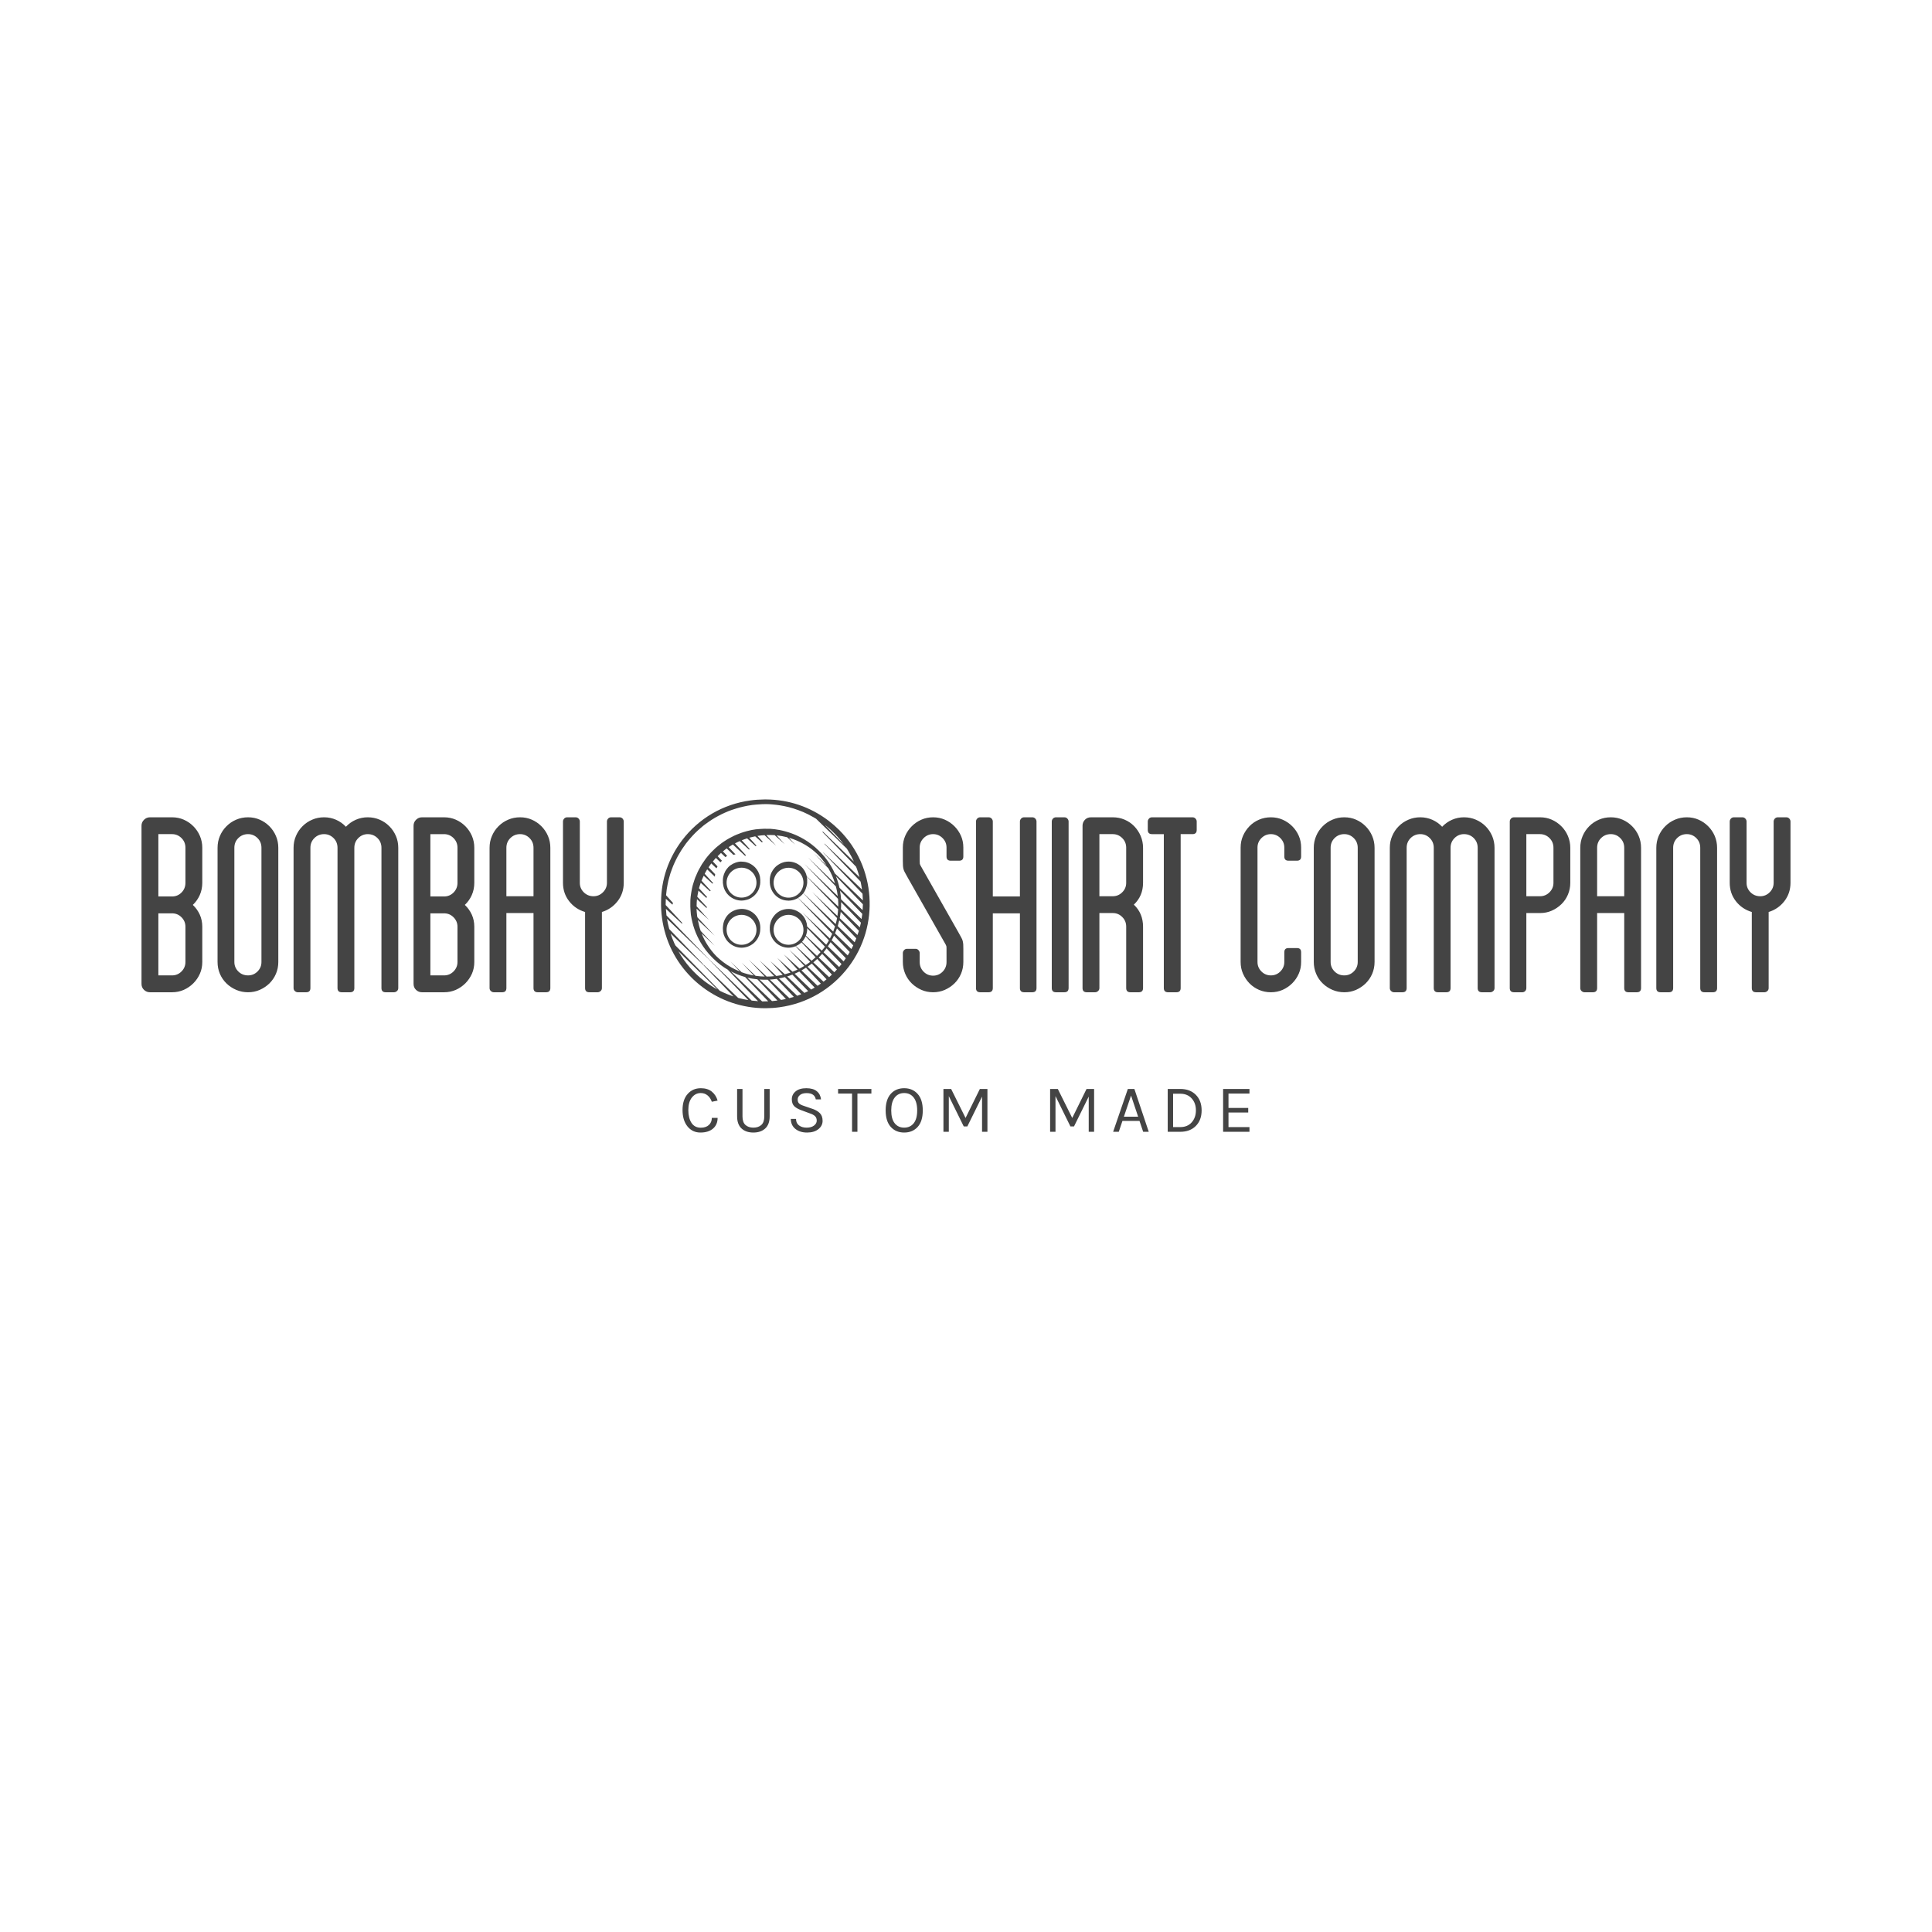 <?xml version="1.0" encoding="utf-8"?>
<!-- Generator: Adobe Illustrator 16.0.0, SVG Export Plug-In . SVG Version: 6.00 Build 0)  -->
<!DOCTYPE svg PUBLIC "-//W3C//DTD SVG 1.1//EN" "http://www.w3.org/Graphics/SVG/1.1/DTD/svg11.dtd">
<svg version="1.1" id="Layer_1" xmlns="http://www.w3.org/2000/svg" xmlns:xlink="http://www.w3.org/1999/xlink" x="0px" y="0px"
	 width="512px" height="512px" viewBox="-122.5 -229 512 512" enable-background="new -122.5 -229 512 512" xml:space="preserve">
<g id="Layer_x0020_1">
	<path fill="#444444" d="M106.101,12.193l-6.134-5.92c-0.223-1.041-0.536-2.065-0.937-3.058l7.139,7.427c0,0.065,0,0.143,0,0.213
		C106.164,11.285,106.131,11.735,106.101,12.193L106.101,12.193L106.101,12.193z M201.638,59.585h6.984v1.227h-5.559v3.809h5.232
		v1.21h-5.232v3.861h5.559v1.247h-6.984V59.585L201.638,59.585z M190.296,59.585c1.708,0,3.076,0.514,4.104,1.543
		c1.029,1.029,1.544,2.407,1.544,4.133c0,1.727-0.515,3.104-1.544,4.134c-1.029,1.027-2.396,1.542-4.104,1.542h-3.339V59.584
		L190.296,59.585L190.296,59.585z M188.381,69.691h1.915c1.263,0,2.267-0.418,3.013-1.253c0.746-0.837,1.119-1.898,1.119-3.187
		c0-1.289-0.376-2.344-1.127-3.167c-0.753-0.826-1.755-1.235-3.005-1.235h-1.915V69.691z M176.39,59.585h1.733l3.809,11.352h-1.48
		l-0.974-2.888h-4.514l-0.975,2.888h-1.496L176.39,59.585L176.39,59.585z M175.343,66.932h3.774l-1.879-5.596l-1.894,5.596H175.343z
		 M157.83,59.585l3.826,7.688l3.79-7.688h2.003v11.352h-1.426v-9.329l-3.897,7.903h-0.957l-3.953-8.031v9.459h-1.426V59.587h2.04
		V59.585L157.83,59.585z M129.559,59.585l3.825,7.688l3.791-7.688h2.003v11.352h-1.426v-9.329l-3.897,7.903h-0.957l-3.953-8.031
		v9.459h-1.425V59.587h2.04L129.559,59.585L129.559,59.585z M117.117,59.386c1.468,0,2.655,0.503,3.565,1.509
		c0.908,1.004,1.362,2.465,1.362,4.386c0,1.918-0.451,3.372-1.354,4.367c-0.902,0.992-2.094,1.489-3.574,1.489
		c-1.479,0-2.667-0.504-3.565-1.509c-0.896-1.004-1.344-2.457-1.344-4.357c0-1.915,0.448-3.372,1.344-4.376
		C114.448,59.889,115.637,59.386,117.117,59.386L117.117,59.386z M117.117,60.668c-1.059,0-1.895,0.396-2.51,1.191
		c-0.613,0.793-0.92,1.938-0.92,3.429s0.307,2.623,0.92,3.394c0.615,0.771,1.451,1.154,2.51,1.154c1.059,0,1.898-0.384,2.517-1.154
		c0.62-0.771,0.93-1.902,0.93-3.394s-0.31-2.636-0.93-3.429C119.016,61.063,118.176,60.668,117.117,60.668z M99.603,59.585h8.825
		v1.227h-3.699v10.127h-1.426V60.812h-3.7V59.585z M93.694,62.346c-0.205-1.106-1.016-1.659-2.436-1.659
		c-0.758,0-1.342,0.166-1.751,0.496c-0.409,0.332-0.614,0.729-0.614,1.192c0,0.463,0.125,0.814,0.378,1.055
		c0.253,0.239,0.662,0.45,1.229,0.631l2.363,0.813c0.807,0.275,1.447,0.655,1.922,1.135c0.475,0.483,0.713,1.159,0.713,2.032
		c0,0.871-0.373,1.606-1.119,2.2c-0.746,0.599-1.746,0.896-2.996,0.896c-1.251,0-2.278-0.316-3.078-0.949
		c-0.801-0.63-1.212-1.519-1.236-2.661h1.39c0,0.746,0.261,1.318,0.785,1.715s1.197,0.596,2.021,0.596s1.478-0.184,1.958-0.551
		c0.481-0.368,0.722-0.8,0.722-1.3s-0.147-0.894-0.442-1.182c-0.295-0.29-0.73-0.53-1.309-0.722l-2.003-0.74
		c-0.939-0.313-1.648-0.686-2.129-1.119c-0.481-0.433-0.722-1.069-0.722-1.903c0-0.838,0.337-1.534,1.011-2.094
		c0.673-0.56,1.618-0.841,2.834-0.841c1.215,0,2.144,0.269,2.788,0.806c0.644,0.533,1.014,1.253,1.109,2.154H93.694L93.694,62.346
		L93.694,62.346z M74.268,59.585v7.255c0,1.059,0.266,1.822,0.794,2.293c0.53,0.47,1.227,0.704,2.094,0.704s1.565-0.234,2.094-0.704
		c0.53-0.471,0.794-1.234,0.794-2.293v-7.255h1.426v7.255c0,1.42-0.391,2.49-1.172,3.213c-0.783,0.723-1.833,1.084-3.15,1.084
		c-1.318,0-2.364-0.361-3.14-1.084s-1.164-1.793-1.164-3.213v-7.255H74.268L74.268,59.585L74.268,59.585z M63.215,59.386
		c1.215,0,2.193,0.306,2.933,0.911c0.739,0.608,1.247,1.4,1.524,2.375l-1.534,0.307c-0.24-0.709-0.616-1.272-1.128-1.688
		c-0.511-0.416-1.109-0.623-1.795-0.623c-0.95,0-1.738,0.396-2.364,1.191c-0.625,0.793-0.938,1.897-0.938,3.313
		c0,1.413,0.28,2.548,0.839,3.401c0.56,0.854,1.38,1.281,2.464,1.281c0.902,0,1.615-0.236,2.138-0.713
		c0.523-0.476,0.786-1.103,0.786-1.886h1.534c0,1.192-0.406,2.136-1.218,2.836c-0.813,0.696-1.925,1.045-3.339,1.045
		c-1.414,0-2.558-0.54-3.43-1.624c-0.872-1.084-1.308-2.532-1.308-4.349c0-1.817,0.451-3.233,1.354-4.25
		c0.901-1.017,2.063-1.525,3.482-1.525l0-0.001V59.386z M351.687-12.063c0.208,0.234,0.313,0.495,0.313,0.77v16.25
		c0,1.851-0.552,3.481-1.634,4.875c-1.097,1.398-2.481,2.343-4.155,2.857V32.84c0,0.326-0.115,0.599-0.346,0.803
		c-0.233,0.208-0.492,0.316-0.771,0.316h-2.226c-0.745,0-1.124-0.377-1.124-1.119v-20.15c-1.717-0.514-3.123-1.459-4.217-2.858
		c-1.087-1.392-1.633-3.022-1.633-4.875v-16.249c0-0.276,0.099-0.536,0.313-0.771c0.211-0.23,0.475-0.345,0.796-0.345h2.233
		c0.329,0,0.6,0.115,0.801,0.345c0.213,0.234,0.321,0.495,0.321,0.771V4.957c0,0.972,0.345,1.808,1.042,2.505
		c0.692,0.698,1.56,1.051,2.585,1.051c0.975,0,1.813-0.353,2.504-1.051c0.695-0.697,1.046-1.533,1.046-2.505v-16.249
		c0-0.276,0.108-0.536,0.313-0.771c0.22-0.23,0.479-0.345,0.808-0.345h2.234c0.323,0,0.59,0.115,0.799,0.345L351.687-12.063
		L351.687-12.063z M324.527-12.408c1.116,0,2.153,0.206,3.104,0.628c0.956,0.414,1.803,0.992,2.546,1.74
		c0.742,0.738,1.325,1.605,1.747,2.582c0.414,0.976,0.622,2.017,0.622,3.132l0.001,37.167c0,0.742-0.374,1.119-1.115,1.119h-2.229
		c-0.75,0-1.121-0.377-1.121-1.119V-4.327c0-1.021-0.344-1.879-1.04-2.572c-0.695-0.693-1.536-1.048-2.515-1.048
		c-1.022,0-1.881,0.355-2.579,1.048c-0.692,0.692-1.044,1.551-1.044,2.572V32.84c0,0.742-0.366,1.119-1.115,1.119h-2.227
		c-0.745,0-1.122-0.377-1.122-1.119V-4.327c0-1.114,0.212-2.156,0.626-3.132c0.424-0.976,1.002-1.844,1.745-2.582
		c0.742-0.748,1.608-1.326,2.58-1.74C322.373-12.204,323.415-12.408,324.527-12.408z M307.937,8.512V-4.327
		c0-1.021-0.345-1.879-1.05-2.572c-0.692-0.693-1.529-1.048-2.501-1.048c-1.028,0-1.89,0.355-2.583,1.048
		c-0.702,0.692-1.049,1.551-1.049,2.572V8.512H307.937L307.937,8.512z M304.386-12.408c1.108,0,2.142,0.206,3.097,0.628
		c0.955,0.414,1.805,0.992,2.545,1.74c0.745,0.738,1.333,1.605,1.745,2.582c0.413,0.976,0.624,2.017,0.624,3.132V32.84
		c0,0.742-0.366,1.119-1.121,1.119h-2.223c-0.745,0-1.116-0.377-1.116-1.119V12.967h-7.183V32.84c0,0.742-0.367,1.119-1.115,1.119
		h-2.235c-0.279,0-0.533-0.11-0.767-0.316c-0.228-0.204-0.349-0.477-0.349-0.803V-4.328c0-1.114,0.213-2.156,0.63-3.132
		c0.419-0.975,1-1.843,1.742-2.582c0.741-0.748,1.609-1.326,2.581-1.74C302.218-12.204,303.262-12.409,304.386-12.408
		L304.386-12.408L304.386-12.408z M289.182-4.326c0-1.021-0.349-1.878-1.048-2.571c-0.694-0.693-1.535-1.049-2.51-1.049h-3.628
		V8.512h3.628c0.975,0,1.815-0.354,2.51-1.047c0.699-0.702,1.048-1.538,1.048-2.508V-4.326L289.182-4.326z M285.624-12.408
		c1.114,0,2.151,0.206,3.098,0.628c0.952,0.414,1.803,0.992,2.548,1.74c0.748,0.738,1.33,1.605,1.742,2.582
		c0.415,0.976,0.63,2.017,0.63,3.132l0.001,9.283c0,1.109-0.217,2.16-0.631,3.131c-0.412,0.981-0.994,1.825-1.742,2.545
		c-0.745,0.722-1.596,1.293-2.548,1.707c-0.946,0.422-1.983,0.627-3.098,0.627h-3.628V32.84c0,0.326-0.1,0.599-0.306,0.803
		c-0.213,0.206-0.452,0.316-0.733,0.316h-2.229c-0.75,0-1.124-0.377-1.124-1.119v-44.132c0-0.276,0.11-0.537,0.314-0.77
		c0.21-0.231,0.479-0.346,0.81-0.346L285.624-12.408L285.624-12.408L285.624-12.408z M265.481-12.408
		c1.112,0,2.154,0.206,3.13,0.628c0.977,0.414,1.838,0.992,2.581,1.74c0.745,0.738,1.318,1.605,1.747,2.582
		c0.412,0.976,0.627,2.017,0.627,3.132V32.84c0,0.326-0.122,0.599-0.348,0.803c-0.237,0.208-0.49,0.316-0.767,0.316h-2.236
		c-0.745,0-1.115-0.377-1.115-1.119V-4.326c0-1.021-0.349-1.878-1.039-2.571c-0.697-0.693-1.569-1.049-2.583-1.049
		c-0.979,0-1.822,0.356-2.513,1.049c-0.695,0.692-1.049,1.551-1.049,2.571V32.84c0,0.742-0.365,1.119-1.115,1.119h-2.225
		c-0.745,0-1.116-0.377-1.116-1.119V-4.326c0-1.021-0.349-1.878-1.05-2.571c-0.695-0.693-1.533-1.049-2.508-1.049
		c-1.026,0-1.883,0.356-2.581,1.049c-0.697,0.692-1.044,1.551-1.044,2.571V32.84c0,0.742-0.372,1.119-1.116,1.119h-2.239
		c-0.27,0-0.535-0.108-0.752-0.316c-0.24-0.204-0.355-0.477-0.355-0.803V-4.327c0-1.114,0.205-2.156,0.633-3.132
		c0.413-0.976,0.993-1.844,1.733-2.582c0.744-0.748,1.607-1.326,2.586-1.74c0.975-0.424,2.023-0.628,3.136-0.628
		s2.167,0.223,3.169,0.658c0.996,0.44,1.875,1.059,2.617,1.852c0.741-0.794,1.611-1.412,2.614-1.852
		c0.993-0.435,2.056-0.658,3.175-0.658H265.481z M237.31-4.326c0-1.021-0.346-1.878-1.046-2.571
		c-0.703-0.693-1.527-1.049-2.509-1.049c-1.024,0-1.88,0.355-2.577,1.049c-0.7,0.692-1.048,1.551-1.048,2.571v30.258
		c0,0.985,0.348,1.817,1.048,2.517c0.697,0.698,1.553,1.042,2.577,1.042c0.981,0,1.806-0.344,2.509-1.042
		c0.7-0.699,1.046-1.531,1.046-2.517V-4.326z M233.755-12.408c1.113,0,2.151,0.206,3.101,0.628c0.952,0.414,1.8,0.992,2.544,1.74
		c0.745,0.738,1.32,1.605,1.742,2.582c0.416,0.976,0.632,2.017,0.632,3.132v30.258c0,1.119-0.216,2.165-0.632,3.146
		c-0.422,0.97-0.997,1.818-1.742,2.543c-0.744,0.723-1.592,1.283-2.544,1.708c-0.949,0.416-1.987,0.63-3.101,0.63
		c-1.114,0-2.166-0.214-3.132-0.63c-0.986-0.425-1.843-0.985-2.584-1.708c-0.755-0.725-1.333-1.573-1.742-2.543
		c-0.419-0.981-0.633-2.028-0.633-3.146V-4.327c0-1.114,0.214-2.156,0.633-3.132c0.409-0.976,0.987-1.844,1.742-2.582
		c0.741-0.748,1.598-1.326,2.584-1.74C231.589-12.204,232.641-12.408,233.755-12.408z M217.857-2.023v-2.365
		c0-0.975-0.356-1.818-1.049-2.51c-0.696-0.693-1.529-1.049-2.509-1.049c-0.977,0-1.813,0.356-2.507,1.049
		c-0.696,0.692-1.043,1.535-1.043,2.51v30.319c0,0.985,0.347,1.817,1.043,2.517c0.694,0.698,1.53,1.042,2.507,1.042
		c0.979,0,1.813-0.344,2.509-1.042c0.692-0.699,1.049-1.531,1.049-2.517v-2.574c0-0.746,0.367-1.111,1.112-1.111h2.234
		c0.745,0,1.109,0.366,1.109,1.111v2.574c0,1.124-0.2,2.162-0.622,3.104c-0.414,0.954-0.992,1.805-1.737,2.551
		c-0.749,0.743-1.6,1.317-2.552,1.742c-0.95,0.418-1.987,0.63-3.103,0.63c-1.116,0-2.164-0.212-3.137-0.63
		c-0.975-0.425-1.82-0.999-2.547-1.742c-0.715-0.746-1.287-1.597-1.704-2.551c-0.419-0.942-0.63-1.981-0.63-3.104V-4.388
		c0-1.116,0.211-2.151,0.63-3.109c0.417-0.945,0.989-1.805,1.704-2.542c0.727-0.748,1.572-1.327,2.547-1.741
		c0.973-0.423,2.021-0.627,3.137-0.627c1.115,0,2.152,0.206,3.103,0.627c0.952,0.414,1.803,0.993,2.552,1.741
		c0.745,0.737,1.323,1.597,1.737,2.542c0.422,0.958,0.622,1.993,0.622,3.109v2.365c0,0.75-0.364,1.12-1.109,1.12h-2.234
		C218.225-0.903,217.857-1.274,217.857-2.023z M194.326-12.063c0.213,0.234,0.315,0.495,0.315,0.77v2.23
		c0,0.746-0.371,1.116-1.117,1.116h-3.136V32.84c0,0.742-0.368,1.119-1.113,1.119h-2.234c-0.741,0-1.117-0.377-1.117-1.119V-7.946
		h-3.134c-0.742,0-1.116-0.371-1.116-1.116v-2.23c0-0.275,0.104-0.536,0.318-0.77c0.204-0.23,0.475-0.346,0.799-0.346h10.734
		c0.323,0,0.594,0.115,0.805,0.346H194.326L194.326-12.063z M175.953-4.326c0-1.021-0.34-1.878-1.047-2.571
		c-0.691-0.693-1.531-1.049-2.506-1.049h-3.548V8.512h3.548c0.975,0,1.813-0.354,2.506-1.047c0.707-0.702,1.047-1.538,1.047-2.508
		V-4.326L175.953-4.326z M180.421,4.957c0,2.317-0.815,4.252-2.442,5.785c1.627,1.53,2.442,3.482,2.442,5.851V32.84
		c0,0.742-0.372,1.119-1.112,1.119h-2.241c-0.741,0-1.114-0.377-1.114-1.119l0.002-16.248c0-1.02-0.342-1.878-1.047-2.57
		c-0.692-0.707-1.533-1.055-2.508-1.055h-3.548V32.84c0,0.326-0.122,0.599-0.356,0.803c-0.237,0.208-0.489,0.316-0.768,0.316h-2.229
		c-0.748,0-1.116-0.377-1.116-1.119v-43.013c0-0.615,0.213-1.136,0.625-1.577c0.421-0.435,0.956-0.658,1.609-0.658h5.783
		c1.115,0,2.159,0.206,3.138,0.628c0.977,0.414,1.82,0.992,2.546,1.74c0.713,0.738,1.292,1.605,1.707,2.582
		c0.412,0.976,0.63,2.017,0.63,3.132V4.957L180.421,4.957L180.421,4.957z M160.688,32.84c0,0.742-0.364,1.119-1.115,1.119h-2.231
		c-0.746,0-1.112-0.377-1.112-1.119v-44.132c0-0.275,0.105-0.536,0.309-0.77c0.213-0.23,0.479-0.346,0.804-0.346h2.233
		c0.322,0,0.593,0.115,0.797,0.346c0.215,0.234,0.318,0.495,0.318,0.77V32.84H160.688z M151.871-12.063
		c0.208,0.234,0.313,0.495,0.313,0.77V32.84c0,0.742-0.367,1.119-1.114,1.119h-2.165c-0.742,0-1.116-0.377-1.116-1.119V13.042
		h-7.183V32.84c0,0.742-0.364,1.119-1.114,1.119h-2.232c-0.742,0-1.111-0.377-1.111-1.119v-44.062v-0.07
		c0-0.275,0.101-0.536,0.314-0.77c0.205-0.23,0.479-0.346,0.797-0.346h2.234c0.329,0,0.594,0.115,0.809,0.346
		c0.201,0.234,0.304,0.495,0.304,0.77l0.001,19.865h7.182v-19.865c0-0.275,0.105-0.536,0.315-0.77
		c0.209-0.23,0.476-0.346,0.804-0.346h2.164c0.322,0,0.592,0.115,0.801,0.346H151.871L151.871-12.063z M128.338-2.023v-2.365
		c0-0.975-0.35-1.818-1.046-2.51c-0.693-0.693-1.536-1.049-2.506-1.049c-0.979,0-1.819,0.355-2.51,1.049
		c-0.699,0.692-1.049,1.535-1.049,2.51v3.554c0,0.418,0.012,0.676,0.035,0.767c0.021,0.087,0.082,0.232,0.17,0.414l10.041,17.707
		c0.331,0.606,0.585,1.068,0.771,1.394c0.182,0.328,0.316,0.633,0.38,0.911c0.072,0.279,0.113,0.575,0.143,0.866
		c0.017,0.309,0.028,0.713,0.028,1.224v3.482c0,1.124-0.205,2.165-0.625,3.146c-0.418,0.97-0.996,1.818-1.74,2.543
		c-0.742,0.723-1.596,1.283-2.545,1.708c-0.953,0.416-1.99,0.63-3.1,0.63c-1.115,0-2.157-0.214-3.104-0.63
		c-0.956-0.425-1.806-0.985-2.551-1.708c-0.742-0.725-1.323-1.573-1.737-2.543c-0.419-0.981-0.631-2.023-0.631-3.146v-2.366
		c0-0.279,0.103-0.531,0.319-0.762c0.203-0.236,0.472-0.354,0.798-0.354h2.227c0.33,0,0.596,0.119,0.804,0.354
		c0.208,0.23,0.316,0.483,0.316,0.762v2.366c0,1.027,0.35,1.89,1.048,2.587c0.692,0.693,1.531,1.042,2.51,1.042
		c0.972,0,1.814-0.349,2.507-1.042c0.696-0.697,1.046-1.56,1.046-2.587V22.45c0-0.379-0.017-0.605-0.038-0.695
		c-0.021-0.096-0.08-0.231-0.172-0.42l-10.04-17.706c-0.324-0.601-0.577-1.073-0.768-1.395c-0.182-0.321-0.311-0.627-0.381-0.905
		c-0.073-0.28-0.113-0.588-0.14-0.907c-0.021-0.327-0.035-0.752-0.035-1.254v-3.554c0-1.116,0.212-2.151,0.631-3.109
		c0.415-0.945,0.994-1.805,1.736-2.542c0.745-0.748,1.595-1.327,2.551-1.741c0.946-0.423,1.988-0.627,3.103-0.627
		c1.11,0,2.146,0.206,3.101,0.627c0.95,0.414,1.803,0.993,2.545,1.741c0.743,0.737,1.321,1.597,1.74,2.542
		c0.42,0.958,0.625,1.993,0.625,3.109v2.365c0,0.75-0.369,1.12-1.111,1.12h-2.226C128.71-0.903,128.339-1.274,128.338-2.023
		L128.338-2.023z M42.49-12.063c0.205,0.234,0.308,0.495,0.308,0.77v16.25c0,1.851-0.546,3.481-1.637,4.875
		c-1.097,1.398-2.477,2.343-4.151,2.857V32.84c0,0.326-0.112,0.599-0.347,0.803c-0.233,0.208-0.491,0.316-0.765,0.316h-2.234
		c-0.738,0-1.113-0.377-1.113-1.119v-20.15c-1.717-0.514-3.124-1.458-4.221-2.858c-1.089-1.392-1.635-3.022-1.635-4.875v-16.249
		c0-0.276,0.102-0.536,0.313-0.771c0.208-0.23,0.474-0.345,0.801-0.345h2.229c0.33,0,0.595,0.115,0.803,0.345
		c0.213,0.234,0.317,0.495,0.317,0.771V4.957c0,0.972,0.346,1.808,1.043,2.505c0.701,0.698,1.562,1.052,2.578,1.052
		c0.981,0,1.814-0.354,2.515-1.052c0.698-0.697,1.051-1.533,1.051-2.505v-16.249c0-0.276,0.1-0.536,0.311-0.771
		c0.209-0.23,0.475-0.345,0.801-0.345h2.228c0.325,0,0.591,0.115,0.81,0.345L42.49-12.063L42.49-12.063z M18.885,8.513V-4.326
		c0-1.021-0.348-1.878-1.046-2.571c-0.697-0.693-1.533-1.049-2.509-1.049c-1.025,0-1.88,0.355-2.579,1.049
		c-0.701,0.692-1.053,1.551-1.053,2.571V8.513H18.885L18.885,8.513z M15.33-12.408c1.117,0,2.144,0.206,3.1,0.628
		c0.953,0.414,1.799,0.992,2.545,1.74c0.743,0.738,1.33,1.605,1.745,2.582c0.42,0.976,0.627,2.018,0.627,3.132V32.84
		c0,0.742-0.37,1.119-1.118,1.119H20c-0.743,0-1.115-0.377-1.115-1.119V12.967h-7.187V32.84c0,0.742-0.363,1.119-1.11,1.119H8.357
		c-0.275,0-0.535-0.108-0.765-0.316c-0.238-0.204-0.351-0.477-0.351-0.803V-4.328c0-1.114,0.206-2.156,0.629-3.131
		c0.414-0.976,0.993-1.844,1.742-2.582c0.736-0.749,1.602-1.327,2.577-1.741C13.166-12.204,14.213-12.409,15.33-12.408L15.33-12.408
		L15.33-12.408z M-1.262,16.592c0-0.971-0.352-1.808-1.047-2.508c-0.698-0.695-1.535-1.042-2.511-1.042h-3.626V29.49h3.626
		c0.976,0,1.813-0.346,2.511-1.042c0.695-0.7,1.047-1.532,1.047-2.517V16.592L-1.262,16.592z M-1.262-4.326
		c0-1.021-0.352-1.878-1.047-2.571C-3.007-7.591-3.844-7.946-4.82-7.946h-3.626V8.573h3.626c0.976,0,1.813-0.34,2.511-1.039
		c0.695-0.704,1.047-1.554,1.047-2.577V-4.326L-1.262-4.326z M3.195,4.957c0,1.158-0.22,2.238-0.662,3.238
		c-0.441,1-1.056,1.871-1.847,2.613c0.791,0.748,1.405,1.602,1.847,2.581c0.441,0.973,0.662,2.043,0.662,3.203v9.339
		c0,1.119-0.206,2.162-0.624,3.104c-0.423,0.954-1.003,1.805-1.741,2.551c-0.75,0.743-1.595,1.317-2.544,1.742
		c-0.959,0.418-1.99,0.63-3.105,0.63h-5.86c-0.604,0-1.125-0.212-1.565-0.63c-0.446-0.425-0.659-0.949-0.659-1.607v-41.895
		c0-0.614,0.213-1.136,0.659-1.577c0.439-0.434,0.961-0.657,1.565-0.657h5.86c1.116,0,2.146,0.206,3.105,0.627
		c0.95,0.414,1.794,0.993,2.544,1.741c0.738,0.737,1.318,1.604,1.741,2.581c0.418,0.976,0.624,2.017,0.624,3.132V4.957z
		 M-25.042-12.408c1.119,0,2.167,0.206,3.142,0.628c0.976,0.414,1.834,0.992,2.575,1.74c0.745,0.738,1.322,1.605,1.746,2.582
		c0.419,0.976,0.624,2.018,0.624,3.132V32.84c0,0.326-0.114,0.599-0.347,0.803c-0.233,0.208-0.484,0.316-0.764,0.316H-20.3
		c-0.745,0-1.112-0.377-1.112-1.119V-4.326c0-1.021-0.35-1.878-1.048-2.571c-0.698-0.693-1.559-1.049-2.582-1.049
		c-0.973,0-1.811,0.355-2.507,1.049c-0.694,0.692-1.047,1.551-1.047,2.571V32.84c0,0.742-0.372,1.119-1.114,1.119h-2.227
		c-0.75,0-1.12-0.377-1.12-1.119V-4.326c0-1.021-0.348-1.878-1.045-2.571c-0.702-0.693-1.535-1.049-2.509-1.049
		c-1.029,0-1.881,0.355-2.58,1.049c-0.699,0.692-1.048,1.551-1.048,2.571V32.84c0,0.742-0.368,1.119-1.114,1.119h-2.233
		c-0.278,0-0.535-0.108-0.769-0.316c-0.231-0.204-0.347-0.477-0.347-0.803V-4.327c0-1.114,0.208-2.156,0.629-3.132
		c0.414-0.975,0.993-1.844,1.743-2.582c0.738-0.748,1.601-1.326,2.58-1.74c0.972-0.424,2.02-0.628,3.137-0.628
		c1.115,0,2.173,0.223,3.173,0.658c0.998,0.44,1.874,1.059,2.609,1.852c0.749-0.794,1.613-1.412,2.617-1.852
		c0.998-0.435,2.058-0.658,3.169-0.658H-25.042L-25.042-12.408z M-53.213-4.326c0-1.021-0.342-1.878-1.039-2.571
		c-0.696-0.693-1.533-1.049-2.511-1.049c-1.019,0-1.881,0.355-2.582,1.049c-0.697,0.692-1.045,1.551-1.045,2.571v30.258
		c0,0.985,0.349,1.817,1.045,2.517c0.7,0.698,1.563,1.042,2.582,1.042c0.978,0,1.815-0.344,2.511-1.042
		c0.697-0.699,1.039-1.531,1.039-2.517V-4.326z M-56.762-12.408c1.115,0,2.15,0.206,3.1,0.628c0.954,0.414,1.803,0.992,2.551,1.74
		c0.737,0.738,1.322,1.605,1.737,2.582c0.421,0.976,0.629,2.018,0.629,3.132v30.258c0,1.119-0.208,2.165-0.629,3.146
		c-0.415,0.97-1,1.818-1.737,2.543c-0.748,0.723-1.597,1.283-2.551,1.708c-0.95,0.416-1.985,0.63-3.1,0.63s-2.159-0.214-3.139-0.63
		c-0.975-0.425-1.835-0.985-2.574-1.708c-0.746-0.725-1.331-1.573-1.747-2.543c-0.416-0.981-0.622-2.028-0.622-3.146V-4.327
		c0-1.114,0.207-2.156,0.622-3.132c0.416-0.975,1-1.844,1.747-2.582c0.739-0.748,1.6-1.326,2.574-1.74
		C-58.921-12.204-57.877-12.408-56.762-12.408z M-73.357,16.592c0-0.971-0.346-1.808-1.043-2.508
		c-0.697-0.695-1.536-1.042-2.508-1.042h-3.624V29.49h3.624c0.972,0,1.811-0.346,2.508-1.042c0.697-0.7,1.043-1.532,1.043-2.517
		V16.592L-73.357,16.592z M-73.357-4.326c0-1.021-0.346-1.878-1.043-2.571c-0.697-0.693-1.536-1.049-2.508-1.049h-3.624V8.573h3.624
		c0.972,0,1.811-0.34,2.508-1.039c0.697-0.704,1.043-1.554,1.043-2.577V-4.326L-73.357-4.326z M-68.892,4.957
		c0,1.158-0.225,2.238-0.662,3.238c-0.445,1-1.06,1.871-1.845,2.613c0.786,0.748,1.399,1.602,1.845,2.581
		c0.437,0.973,0.662,2.043,0.662,3.203v9.339c0,1.119-0.21,2.162-0.628,3.104c-0.417,0.954-1,1.805-1.745,2.551
		c-0.742,0.743-1.592,1.317-2.543,1.742c-0.955,0.418-1.987,0.63-3.101,0.63h-5.86c-0.603,0-1.125-0.212-1.566-0.63
		C-84.777,32.904-85,32.38-85,31.722v-41.895c0-0.614,0.223-1.136,0.666-1.577c0.44-0.434,0.963-0.657,1.566-0.657h5.86
		c1.113,0,2.146,0.206,3.101,0.627c0.951,0.414,1.801,0.993,2.543,1.741c0.745,0.737,1.328,1.604,1.745,2.581
		c0.418,0.976,0.628,2.017,0.628,3.132V4.957z M74.01,21.379c-2.187,0-3.959-1.776-3.959-3.964c0-2.188,1.773-3.965,3.959-3.969
		c2.187,0.004,3.966,1.781,3.966,3.969C77.977,19.603,76.197,21.379,74.01,21.379z M74.023,11.868c-0.051,0-0.097,0-0.135,0.005
		c-0.084,0.009-0.164,0.009-0.346,0.037c-0.713,0.064-1.383,0.283-2.047,0.664c-0.077,0.037-0.151,0.079-0.207,0.124
		c-0.512,0.334-0.947,0.758-1.302,1.261c-0.049,0.068-0.092,0.145-0.187,0.296c-0.351,0.582-0.579,1.221-0.663,1.911
		c-0.022,0.123-0.035,0.248-0.045,0.426c-0.011,0.079-0.02,0.155-0.02,0.214v0.387c0,1.027,0.321,2.021,0.93,2.871
		c0.261,0.373,0.601,0.718,0.991,1.023c0.892,0.7,1.938,1.063,3.039,1.063c0.28,0,0.548-0.026,0.866-0.088
		c0.747-0.13,1.439-0.43,2.007-0.853l0.107-0.069c0.514-0.401,0.948-0.881,1.277-1.452l0.117-0.208
		c0.388-0.734,0.585-1.506,0.577-2.326l0.008-0.332c0-1.324-0.516-2.568-1.454-3.512c-0.939-0.927-2.182-1.444-3.513-1.444
		L74.023,11.868z M74.016,8.873c-2.187,0-3.965-1.779-3.965-3.965s1.779-3.958,3.965-3.958s3.96,1.772,3.96,3.958
		C77.977,7.099,76.203,8.873,74.016,8.873z M78.963,4.008l-0.023-0.245c-0.009-0.147-0.021-0.292-0.047-0.44
		c-0.38-1.908-1.854-3.425-3.754-3.863c-0.286-0.057-0.569-0.097-0.908-0.108c-0.578-0.082-1.229,0.051-1.87,0.283
		c-0.218,0.075-0.419,0.174-0.618,0.27c-0.5,0.262-0.896,0.55-1.235,0.897c-0.151,0.156-0.286,0.318-0.409,0.492
		c-0.318,0.404-0.565,0.881-0.739,1.372c-0.081,0.226-0.152,0.459-0.202,0.71c-0.057,0.317-0.086,0.616-0.095,0.922
		c0.009,0.062,0.017,0.132,0.022,0.217l-0.022,0.193c0,0.236,0.039,0.465,0.079,0.744c0.063,0.417,0.159,0.79,0.3,1.12
		c0.508,1.262,1.542,2.266,2.813,2.756c0.303,0.12,0.612,0.203,0.917,0.258c0.283,0.043,0.563,0.079,0.856,0.079h0.004
		c0.442,0,0.884-0.071,1.475-0.24c0.131-0.038,0.257-0.074,0.385-0.126c0.54-0.217,1.041-0.538,1.487-0.952
		c0.1-0.086,0.191-0.18,0.278-0.272c0.419-0.457,0.739-0.958,0.968-1.517c0.038-0.099,0.068-0.199,0.1-0.309l0.034-0.122
		c0.161-0.523,0.231-0.976,0.231-1.434c0-0.06-0.011-0.122-0.02-0.199c0.009-0.065,0.02-0.136,0.02-0.201
		C78.99,4.193,78.977,4.099,78.963,4.008L78.963,4.008L78.963,4.008z M105.997,13.355c-0.042,0.399-0.116,0.797-0.179,1.194
		l-5.426-5.22c-0.041-0.766-0.145-1.519-0.276-2.269l5.894,6.116C106.01,13.241,106.004,13.3,105.997,13.355L105.997,13.355
		L105.997,13.355z M105.624,15.65c-0.078,0.375-0.167,0.741-0.263,1.108l-5.003-4.827c0.039-0.615,0.056-1.248,0.045-1.864
		l5.247,5.445C105.64,15.558,105.631,15.608,105.624,15.65L105.624,15.65L105.624,15.65L105.624,15.65z M105.082,17.771
		c-0.107,0.346-0.222,0.691-0.34,1.021l-4.702-4.464c0.107-0.55,0.194-1.111,0.261-1.674l4.81,5.01
		C105.099,17.698,105.088,17.742,105.082,17.771L105.082,17.771L105.082,17.771z M104.391,19.759
		c-0.124,0.318-0.252,0.635-0.396,0.953l-4.48-4.291c0.151-0.502,0.284-1,0.396-1.503l4.518,4.749
		C104.409,19.692,104.403,19.72,104.391,19.759L104.391,19.759L104.391,19.759z M103.584,21.619
		c-0.141,0.296-0.297,0.595-0.458,0.89l-4.334-4.158c0.187-0.435,0.351-0.87,0.508-1.315l4.321,4.509
		C103.604,21.565,103.594,21.594,103.584,21.619L103.584,21.619L103.584,21.619z M102.66,23.345
		c-0.165,0.291-0.337,0.574-0.508,0.847l-4.254-4.027c0.227-0.396,0.429-0.803,0.622-1.215l4.17,4.346L102.66,23.345L102.66,23.345z
		 M101.637,24.973c-0.18,0.276-0.375,0.536-0.572,0.802l-4.162-3.982c0.063-0.103,0.12-0.199,0.185-0.295
		c0.184-0.274,0.357-0.546,0.526-0.813l4.042,4.264C101.651,24.957,101.645,24.968,101.637,24.973L101.637,24.973L101.637,24.973z
		 M100.504,26.508c-0.203,0.255-0.417,0.507-0.624,0.752l-4.133-3.898c0.176-0.221,0.366-0.452,0.54-0.679
		c0.089-0.124,0.166-0.244,0.25-0.362l3.979,4.168L100.504,26.508L100.504,26.508z M99.282,27.939
		c-0.216,0.24-0.446,0.475-0.681,0.715l-4.132-3.893c0.311-0.317,0.616-0.643,0.913-0.979l3.912,4.144
		C99.287,27.939,99.282,27.939,99.282,27.939L99.282,27.939L99.282,27.939z M97.242,29.944c-0.007,0-0.014,0-0.019,0.013
		l-4.174-3.907c0.349-0.292,0.687-0.59,1.016-0.911l3.899,4.139C97.72,29.503,97.486,29.727,97.242,29.944L97.242,29.944
		L97.242,29.944z M95.771,31.133c-0.009,0.004-0.021,0.007-0.034,0.017l-4.244-3.95c-0.129,0.084-0.264,0.17-0.396,0.257
		l3.927,4.217c-0.269,0.182-0.541,0.369-0.82,0.55c-0.011,0.006-0.021,0.019-0.04,0.03l-4.268-4.082
		c0.409-0.23,0.814-0.466,1.199-0.715c0.028-0.016,0.058-0.036,0.079-0.057c0.114-0.06,0.214-0.13,0.319-0.199
		c0.396-0.267,0.782-0.546,1.15-0.833l3.898,4.155c-0.256,0.215-0.507,0.406-0.771,0.612l0,0L95.771,31.133L95.771,31.133z
		 M92.532,33.205c-0.018,0.019-0.036,0.031-0.064,0.041l-4.383-4.193c0.423-0.189,0.838-0.381,1.244-0.582l4.068,4.251
		C93.117,32.889,92.825,33.05,92.532,33.205L92.532,33.205L92.532,33.205z M90.752,34.095c-0.023,0.005-0.05,0.021-0.079,0.034
		l-4.573-4.36c0.472-0.141,0.929-0.307,1.385-0.477l4.19,4.366C91.366,33.809,91.059,33.959,90.752,34.095L90.752,34.095z
		 M88.855,34.86c-0.034,0.012-0.072,0.015-0.102,0.027l-4.826-4.591c0.531-0.097,1.06-0.219,1.574-0.353l4.331,4.539
		C89.51,34.619,89.185,34.736,88.855,34.86L88.855,34.86L88.855,34.86z M86.815,35.485c-0.042,0.008-0.081,0.018-0.129,0.027
		l-5.194-4.91c0.547-0.041,1.093-0.08,1.64-0.166c0.071-0.008,0.126-0.022,0.195-0.032l4.54,4.776
		C87.523,35.295,87.174,35.392,86.815,35.485L86.815,35.485L86.815,35.485L86.815,35.485z M84.637,35.967
		c-0.06,0.005-0.108,0.02-0.162,0.028l-5.716-5.415c0.717,0.057,1.452,0.082,2.185,0.048l4.827,5.11
		C85.392,35.826,85.016,35.898,84.637,35.967L84.637,35.967z M82.271,36.288c-0.065,0-0.127,0-0.186,0.008l-6.524-6.205
		c0.871,0.21,1.758,0.346,2.655,0.436l5.313,5.621c-0.42,0.056-0.839,0.101-1.258,0.139l0,0L82.271,36.288z M79.69,36.382
		c-0.078,0-0.153-0.008-0.231-0.013l-8.271-7.95c1.209,0.637,2.472,1.142,3.779,1.506l6.113,6.426
		C80.572,36.374,80.11,36.387,79.69,36.382L79.69,36.382L79.69,36.382L79.69,36.382z M91.06,18.952
		c0.015-0.031,0.037-0.051,0.055-0.095l0.038-0.149c0.18-0.535,0.262-1.035,0.262-1.515c0-0.07-0.005-0.13-0.016-0.188l0.005-0.044
		l4.703,4.91c-0.106,0.143-0.194,0.296-0.305,0.439c-0.158,0.215-0.348,0.405-0.521,0.619L91.06,18.952L91.06,18.952L91.06,18.952z
		 M90.045,20.595c0.401-0.421,0.706-0.922,0.941-1.472l3.97,4.206c-0.306,0.351-0.627,0.674-0.945,1.004L90.045,20.595
		L90.045,20.595z M86.469,21.373c-2.188,0-3.956-1.77-3.962-3.958c0-2.188,1.775-3.969,3.962-3.969c2.183,0,3.955,1.778,3.955,3.969
		C90.424,19.603,88.652,21.373,86.469,21.373L86.469,21.373z M89.909,20.738h0.005l3.727,3.951c-0.344,0.321-0.701,0.623-1.06,0.915
		l-4.167-3.898C88.984,21.466,89.492,21.154,89.909,20.738L89.909,20.738z M86.469,8.889c-2.188,0-3.956-1.772-3.956-3.959
		c-0.006-2.186,1.769-3.963,3.956-3.963c2.183,0,3.955,1.777,3.955,3.954C90.424,7.117,88.652,8.889,86.469,8.889L86.469,8.889z
		 M90.389,7.727L98.79,16.5c-0.146,0.462-0.305,0.929-0.479,1.38l-9.317-8.929C89.535,8.623,90.014,8.214,90.389,7.727L90.389,7.727
		L90.389,7.727z M99.332,14.304c-0.096,0.537-0.222,1.069-0.368,1.585l-8.551-8.192l0.044-0.058c0.374-0.512,0.612-1.098,0.77-1.747
		l0.927,0.91l-0.917-0.952c0.032-0.126,0.08-0.245,0.11-0.385c0.03-0.244,0.07-0.486,0.07-0.745c0-0.069-0.005-0.127-0.019-0.225
		c0.014-0.065,0.019-0.136,0.019-0.201c0-0.341-0.04-0.659-0.1-0.976l8.292,8.625c-0.036,0.597-0.094,1.198-0.187,1.795
		l-6.683-6.364L99.332,14.304L99.332,14.304L99.332,14.304z M99.588,9.217c0.056,0.689,0.079,1.363,0.073,2.047l-8.367-8.037
		C90.812,1,88.823-0.671,86.458-0.671c-0.336,0-0.677,0.035-1.035,0.113c-0.087,0.019-0.159,0.045-0.328,0.093
		c-0.63,0.187-1.209,0.487-1.789,0.948l-0.149,0.124c-0.472,0.434-0.857,0.935-1.165,1.555c-0.036,0.056-0.071,0.117-0.102,0.183
		c-0.264,0.623-0.395,1.28-0.395,1.951c0,0.065,0.011,0.122,0.018,0.226c-0.006,0.073-0.018,0.145-0.014,0.196
		c-0.003,0.078,0.008,0.144,0.019,0.259c0.128,2.583,2.249,4.651,4.777,4.691l0.152,0.021l0.083-0.005
		c0.758-0.017,1.49-0.2,2.18-0.559l0.135-0.074c0.043-0.021,0.076-0.056,0.116-0.084l9.086,9.495
		c-0.187,0.424-0.39,0.854-0.607,1.26l-7.365-6.987l7.097,7.473c-0.221,0.399-0.462,0.779-0.714,1.152l-5.067-4.847
		c-0.008-0.049-0.008-0.092-0.014-0.145l-0.029-0.244c-0.009-0.113-0.022-0.235-0.048-0.356c-0.424-1.975-1.997-3.478-4.069-3.838
		c-0.828-0.117-1.751-0.049-2.613,0.292l-0.141,0.061c-0.612,0.257-1.17,0.658-1.64,1.164c-0.038,0.043-0.066,0.079-0.096,0.126
		c-0.462,0.521-0.795,1.118-0.998,1.777c-0.021,0.065-0.042,0.133-0.061,0.206c-0.124,0.473-0.187,0.87-0.187,1.288
		C81.5,16.893,81.507,16.95,81.515,17l-0.018,0.193c0,0.344,0.04,0.7,0.125,1.063c0.014,0.065,0.032,0.129,0.071,0.247
		c0.593,2.138,2.551,3.645,4.766,3.645h0.01c0.531,0,1.064-0.099,1.707-0.326c0.049-0.007,0.095-0.048,0.15-0.069l3.887,4.151
		c-0.389,0.301-0.792,0.573-1.202,0.837l-4.387-4.082l4.028,4.317c-0.412,0.258-0.829,0.488-1.263,0.71l-4.173-3.763l3.64,4.032
		c0,0-0.006,0.005-0.006,0.014c-0.434,0.2-0.87,0.374-1.318,0.549l-4.053-3.665l3.502,3.896c-0.005,0-0.005,0-0.005,0
		c-0.491,0.16-0.987,0.304-1.488,0.435l-3.86-3.501l3.307,3.647c-0.007,0-0.007,0-0.012,0c-0.558,0.128-1.119,0.238-1.686,0.313
		l-4.46-4.136l3.889,4.187h-0.012c-0.668,0.071-1.333,0.106-1.996,0.106l-4.753-4.498l4.25,4.488
		c-0.82-0.013-1.634-0.074-2.433-0.192l-3.697-3.501l3.228,3.415c-1.093-0.201-2.171-0.477-3.206-0.86l-2.999-2.856l2.512,2.652
		c-1.558-0.631-3.051-1.453-4.423-2.5c-0.629-0.48-1.229-0.993-1.786-1.542c-1.686-1.716-2.995-3.733-3.882-5.944
		c-0.007-0.029-0.017-0.042-0.022-0.067l3.432,3.237L63.2,17.72c-0.005-0.004-0.012-0.023-0.016-0.035
		c-0.323-0.92-0.567-1.874-0.743-2.849c-0.009-0.018-0.01-0.039-0.015-0.053l4.473,4.191l-4.588-4.891
		c-0.007-0.023-0.007-0.026-0.01-0.048c-0.018-0.144-0.048-0.288-0.068-0.433c-0.07-0.579-0.114-1.155-0.133-1.721
		c0-0.03,0-0.048,0-0.074l3.277,2.976L64.3,13.59c-0.122-0.047-0.211-0.139-0.251-0.266l-1.941-2.144v-0.051
		c0.005-0.606,0.033-1.203,0.095-1.801c0.01-0.011,0.01-0.031,0.01-0.047l2.519,2.351c0.039-0.078,0.072-0.155,0.124-0.229
		l-2.57-2.759c0.006-0.013,0.005-0.022,0.005-0.029c0.08-0.519,0.18-1.037,0.294-1.552c0.005-0.014,0.008-0.025,0.014-0.043
		l2.087,1.93c0.064-0.078,0.124-0.156,0.195-0.227l-2.146-2.332c0-0.008,0-0.026,0.005-0.026c0.128-0.465,0.289-0.915,0.446-1.371
		c0-0.009,0.011-0.032,0.011-0.04l2.443,2.244c0.067-0.053,0.127-0.107,0.199-0.161l-2.431-2.645
		c0.005-0.018,0.005-0.021,0.011-0.035c0.166-0.422,0.345-0.833,0.541-1.238c0.011-0.016,0.015-0.035,0.023-0.045L66.3,5.172
		c0.064-0.044,0.137-0.092,0.204-0.13l-2.251-2.479c0.008-0.017,0.01-0.03,0.025-0.043c0.193-0.371,0.391-0.75,0.615-1.107
		c0.003-0.008,0.007-0.017,0.016-0.02l2.049,1.951c-0.015-0.196,0.021-0.423,0.065-0.663l-1.745-1.834
		c0.003-0.008,0.003-0.013,0.008-0.023c0.229-0.333,0.442-0.668,0.691-0.99c0.001-0.009,0.009-0.015,0.015-0.027l1.371,1.311
		c0.083-0.173,0.193-0.339,0.294-0.506l-1.24-1.306l0.011-0.023c0.249-0.308,0.503-0.614,0.765-0.911
		c0.005,0,0.012-0.003,0.02-0.017l1.216,1.16c0.128-0.149,0.249-0.281,0.384-0.419L67.68-2.098c0.008-0.008,0.014-0.015,0.019-0.019
		c0.284-0.284,0.56-0.566,0.853-0.833c0.008-0.004,0.016-0.009,0.021-0.012l1.166,1.107c0.158-0.114,0.31-0.231,0.464-0.332
		l-1.121-1.186c0.006-0.009,0.011-0.009,0.022-0.014c0.313-0.264,0.62-0.522,0.949-0.756c0.014-0.01,0.015-0.013,0.025-0.013
		l1.793,1.699c0.193-0.059,0.375-0.111,0.547-0.119l-1.814-1.923c0.005-0.005,0.011-0.005,0.021-0.024
		c0.344-0.229,0.7-0.457,1.061-0.658c0.005-0.011,0.018-0.011,0.03-0.021l3.296,3.059c0.017-0.044,0.038-0.084,0.059-0.139
		c0.018-0.042,0.042-0.077,0.07-0.121l-2.872-3.091c0.006,0,0.021-0.014,0.036-0.014c0.386-0.208,0.777-0.399,1.189-0.574
		c0.011-0.013,0.025-0.022,0.031-0.022l2.48,2.263c0.046-0.076,0.1-0.123,0.156-0.188L74.066-6.32
		c0.019-0.009,0.032-0.018,0.048-0.021c0.44-0.175,0.878-0.331,1.334-0.476c0.016,0,0.027-0.005,0.044-0.005l2.294,2.092
		c0.055-0.062,0.115-0.118,0.177-0.177l-1.903-2.092c0.01-0.004,0.023-0.004,0.045-0.014c0.488-0.13,0.987-0.243,1.488-0.34
		c0.02,0,0.035,0,0.05,0l1.78,1.599c0.062-0.05,0.142-0.109,0.212-0.157l-1.405-1.565c0.016,0,0.032-0.011,0.056-0.015
		c0.024,0,0.057-0.009,0.083-0.009c0.309-0.045,0.624-0.084,0.942-0.115c0.251-0.029,0.503-0.032,0.754-0.051
		c0.015,0,0.029,0,0.047,0l3.077,2.818l-2.602-2.846C80.611-7.7,80.627-7.7,80.648-7.7c0.706-0.021,1.406-0.03,2.104,0.02
		c0.018,0,0.036,0,0.052,0.01l2.637,2.397l-2.129-2.342c0.021,0,0.049,0.005,0.072,0.005c0.886,0.093,1.772,0.252,2.642,0.471
		c0.017,0.005,0.039,0.01,0.061,0.018l2.01,1.835l0.039,0.039l-0.021-0.039l-1.559-1.701c0.028,0.01,0.058,0.015,0.085,0.022
		c1.459,0.426,2.862,1.038,4.189,1.817c0.153,0.091,0.308,0.192,0.457,0.285c0.414,0.269,0.822,0.535,1.221,0.835
		c0.624,0.472,1.216,0.993,1.774,1.538c0.863,0.89,1.624,1.851,2.28,2.867l-3.344-3.215l3.81,3.955
		c0.75,1.282,1.346,2.631,1.77,4.029l-7.06-6.81l0.074,0.079L91.719-1.67l7.31,7.592c0.222,0.841,0.375,1.687,0.487,2.55
		l-8.868-8.54l8.947,9.283L99.588,9.217L99.588,9.217z M76.693,36.16L65.391,25.212L54.124,13.597l-0.007-0.072l-0.016-0.202
		c-0.06-0.479-0.098-0.975-0.128-1.472l4.344,4.026c-0.036-0.123-0.069-0.249-0.099-0.389l-4.306-4.646c0-0.027,0-0.059,0-0.09
		V10.61c0-0.504,0.021-1.001,0.045-1.428l1.745,1.565c0.041-0.143,0.095-0.301,0.148-0.455L54.02,8.254
		c0.007-0.074,0.012-0.13,0.014-0.198c0.045-0.455,0.089-0.933,0.161-1.419c0.035-0.219,0.075-0.45,0.122-0.677l0.074-0.426
		c0.073-0.374,0.138-0.738,0.223-1.102c0.052-0.204,0.108-0.392,0.162-0.589l0.145-0.527c0.086-0.323,0.172-0.632,0.272-0.945
		c0.063-0.191,0.135-0.383,0.211-0.576l0.152-0.434c0.112-0.302,0.229-0.612,0.353-0.912c0.092-0.223,0.19-0.441,0.292-0.662
		l0.071-0.17c0.157-0.322,0.307-0.645,0.474-0.977c0.134-0.265,0.274-0.53,0.412-0.792c0.173-0.311,0.35-0.605,0.537-0.905
		l0.129-0.222c0.107-0.183,0.214-0.366,0.328-0.541c0.136-0.209,0.275-0.405,0.413-0.596l0.172-0.245
		c0.066-0.086,0.128-0.182,0.194-0.271c0.101-0.157,0.2-0.308,0.313-0.456l0.056-0.075c0.156-0.215,0.328-0.422,0.496-0.626
		l0.071-0.088c0.185-0.228,0.378-0.448,0.571-0.676c0.218-0.248,0.441-0.497,0.665-0.736c0.2-0.221,0.411-0.431,0.614-0.639
		c0.237-0.235,0.472-0.454,0.714-0.684c0.222-0.2,0.438-0.401,0.663-0.584c0.252-0.223,0.502-0.44,0.761-0.653
		c0.214-0.171,0.432-0.332,0.654-0.503l0.052-0.024c0.272-0.209,0.545-0.4,0.825-0.592c0.245-0.171,0.491-0.336,0.742-0.498
		c0.292-0.187,0.585-0.368,0.878-0.539c0.24-0.141,0.471-0.276,0.715-0.393l0.071-0.04c0.315-0.178,0.636-0.335,0.96-0.496
		c0.266-0.129,0.54-0.261,0.813-0.378c0.342-0.153,0.685-0.297,1.025-0.437c0.287-0.109,0.577-0.219,0.861-0.319
		c0.373-0.126,0.746-0.248,1.122-0.361c0.292-0.097,0.594-0.183,0.886-0.258c0.406-0.117,0.814-0.208,1.237-0.299
		c0.307-0.077,0.607-0.132,0.922-0.188c0.374-0.071,0.768-0.137,1.153-0.187l0.196-0.023c0.258-0.035,0.523-0.057,0.781-0.078
		l0.192-0.018c0.507-0.042,1.024-0.083,1.508-0.1l0.191-0.005c0.269-0.004,0.541-0.017,0.81-0.017h0.194
		c0.52,0.003,1.043,0.039,1.541,0.085c0.363,0.028,0.725,0.067,1.076,0.107c0.68,0.087,1.378,0.199,2.066,0.338
		c0.378,0.075,0.757,0.152,1.133,0.253c0.858,0.213,1.751,0.492,2.652,0.827c0.419,0.156,0.846,0.319,1.263,0.497
		c0.853,0.363,1.71,0.806,2.644,1.333l0.735,0.423l8.121,7.884c0.031,0.044,0.068,0.091,0.103,0.14l0.369,0.614
		c0.543,0.875,1.015,1.8,1.444,2.731L95.51-8.682L95.496-8.7l0.014,0.018c0,0.078,0,0.14,0,0.218l-0.128-0.123l8.985,9.279
		c0.063,0.156,0.128,0.323,0.191,0.479c0.272,0.741,0.505,1.497,0.707,2.273L96.06-5.401c-0.038,0-0.071,0-0.105,0.009l9.597,10
		c0.03,0.114,0.059,0.227,0.082,0.35c0.128,0.588,0.213,1.19,0.297,1.773L95.542-3.216l0.137,0.14
		c-0.01,0.011-0.01,0.021-0.015,0.04L95.53-3.177l10.537,11.009c0.006,0.088,0.013,0.175,0.024,0.268
		c0.037,0.463,0.057,0.97,0.076,1.51l-7.444-7.158c-0.926-2.073-2.225-4.012-3.906-5.692c-0.056-0.054-0.117-0.1-0.173-0.157
		c-0.041-0.049-0.083-0.096-0.123-0.137c-0.642-0.643-1.334-1.239-2.055-1.788c-1.203-0.916-2.492-1.669-3.842-2.284
		c-0.211-0.091-0.423-0.178-0.638-0.271c-1.052-0.426-2.127-0.766-3.231-1.019c-0.235-0.052-0.472-0.103-0.707-0.152
		c-0.784-0.148-1.572-0.253-2.375-0.31c-0.223-0.004-0.441,0-0.667-0.002c-0.651-0.02-1.296-0.02-1.955,0.038
		c-0.213,0.007-0.432,0.021-0.649,0.052c-0.201,0.018-0.407,0.021-0.612,0.052c-0.352,0.04-0.697,0.105-1.048,0.169
		c-0.239,0.05-0.477,0.105-0.72,0.166c-0.473,0.102-0.939,0.236-1.396,0.375c-0.234,0.075-0.463,0.138-0.686,0.221
		c-0.427,0.145-0.85,0.317-1.263,0.487c-0.221,0.102-0.436,0.188-0.645,0.289c-0.388,0.179-0.766,0.374-1.142,0.584
		c-0.208,0.113-0.422,0.231-0.626,0.352c-0.353,0.209-0.687,0.438-1.027,0.658c-0.194,0.135-0.387,0.267-0.575,0.405
		c-0.321,0.243-0.63,0.488-0.938,0.746c-0.187,0.147-0.372,0.309-0.555,0.466c-0.289,0.257-0.571,0.528-0.838,0.807
		c-0.175,0.168-0.345,0.344-0.512,0.517c-0.262,0.285-0.516,0.579-0.76,0.873c-0.158,0.194-0.318,0.387-0.459,0.579
		c-0.022,0.03-0.044,0.058-0.063,0.079c-0.223,0.292-0.416,0.598-0.616,0.892c-0.136,0.206-0.287,0.403-0.418,0.61
		c-0.214,0.35-0.41,0.716-0.61,1.072c-0.11,0.208-0.229,0.409-0.337,0.619c-0.198,0.389-0.37,0.789-0.538,1.198
		c-0.091,0.209-0.192,0.427-0.28,0.639c-0.167,0.438-0.298,0.874-0.44,1.325c-0.067,0.227-0.15,0.458-0.213,0.684
		c-0.13,0.495-0.223,0.989-0.317,1.483c-0.041,0.242-0.09,0.488-0.123,0.728c-0.083,0.551-0.15,1.092-0.184,1.649
		c-0.021,0.271-0.005,0.543-0.013,0.81c-0.02,0.636,0,1.287,0.046,1.934c0.017,0.275,0.031,0.536,0.064,0.811
		c0.009,0.134,0.009,0.27,0.031,0.401c0.102,0.696,0.245,1.376,0.412,2.038c0.069,0.275,0.139,0.556,0.218,0.823
		c0.386,1.317,0.906,2.583,1.546,3.778c0.118,0.213,0.229,0.427,0.356,0.64c0.846,1.446,1.874,2.797,3.081,4.012
		c0.055,0.057,0.111,0.098,0.162,0.142c0.05,0.06,0.098,0.108,0.142,0.164c0.633,0.621,1.312,1.22,2.027,1.758
		c0.582,0.441,1.203,0.838,1.833,1.209l8.024,8.347c-0.549-0.03-1.121-0.09-1.703-0.156l0,0l0.001-0.004L76.693,36.16z
		 M73.488,35.551c-0.13-0.035-0.258-0.07-0.381-0.111l-9.141-8.776c-0.008,0.049-0.008,0.099-0.013,0.138l7.932,8.261
		c-1.248-0.409-2.47-0.911-3.636-1.5L56.493,21.558c-0.093-0.192-0.194-0.379-0.283-0.571c-0.368-0.822-0.696-1.694-0.984-2.591
		l8.594,8.273c0.044,0,0.092,0,0.146-0.005l-9.106-9.454c-0.034-0.125-0.074-0.249-0.102-0.387c-0.201-0.773-0.367-1.56-0.495-2.347
		l11.092,10.75c0.007,0,0.015,0,0.021,0l0,0.025l10.443,10.777C75.021,35.902,74.239,35.746,73.488,35.551L73.488,35.551
		L73.488,35.551L73.488,35.551z M64.233,31.045c-2.852-2.159-5.211-4.878-6.946-7.95L67.62,33.224
		C66.445,32.578,65.308,31.863,64.233,31.045L64.233,31.045L64.233,31.045z M101.133-5.188l-5.097-5.254
		C97.97-8.957,99.666-7.192,101.133-5.188L101.133-5.188z M99.917-9.022c-0.886-0.879-1.84-1.709-2.838-2.479
		c-4.84-3.666-10.55-5.609-16.57-5.635c-0.193,0-0.388,0-0.583,0.003c-1.201,0.017-2.407,0.096-3.573,0.259
		c-7.242,0.986-13.664,4.733-18.087,10.548c-3.62,4.775-5.549,10.425-5.576,16.356c-0.028,1.421,0.059,2.84,0.249,4.241
		c0.822,6.045,3.527,11.499,7.801,15.772v0.007c0.891,0.886,1.855,1.729,2.867,2.5c4.859,3.686,10.658,5.629,16.647,5.639h0.116
		c1.232-0.003,2.473-0.088,3.713-0.256c7.319-1.001,13.808-4.795,18.281-10.673c8.327-10.96,7.274-26.554-2.449-36.282H99.917z
		 M52.524,11.633l0.104,0.103L52.524,11.633z"/>
</g>
</svg>
